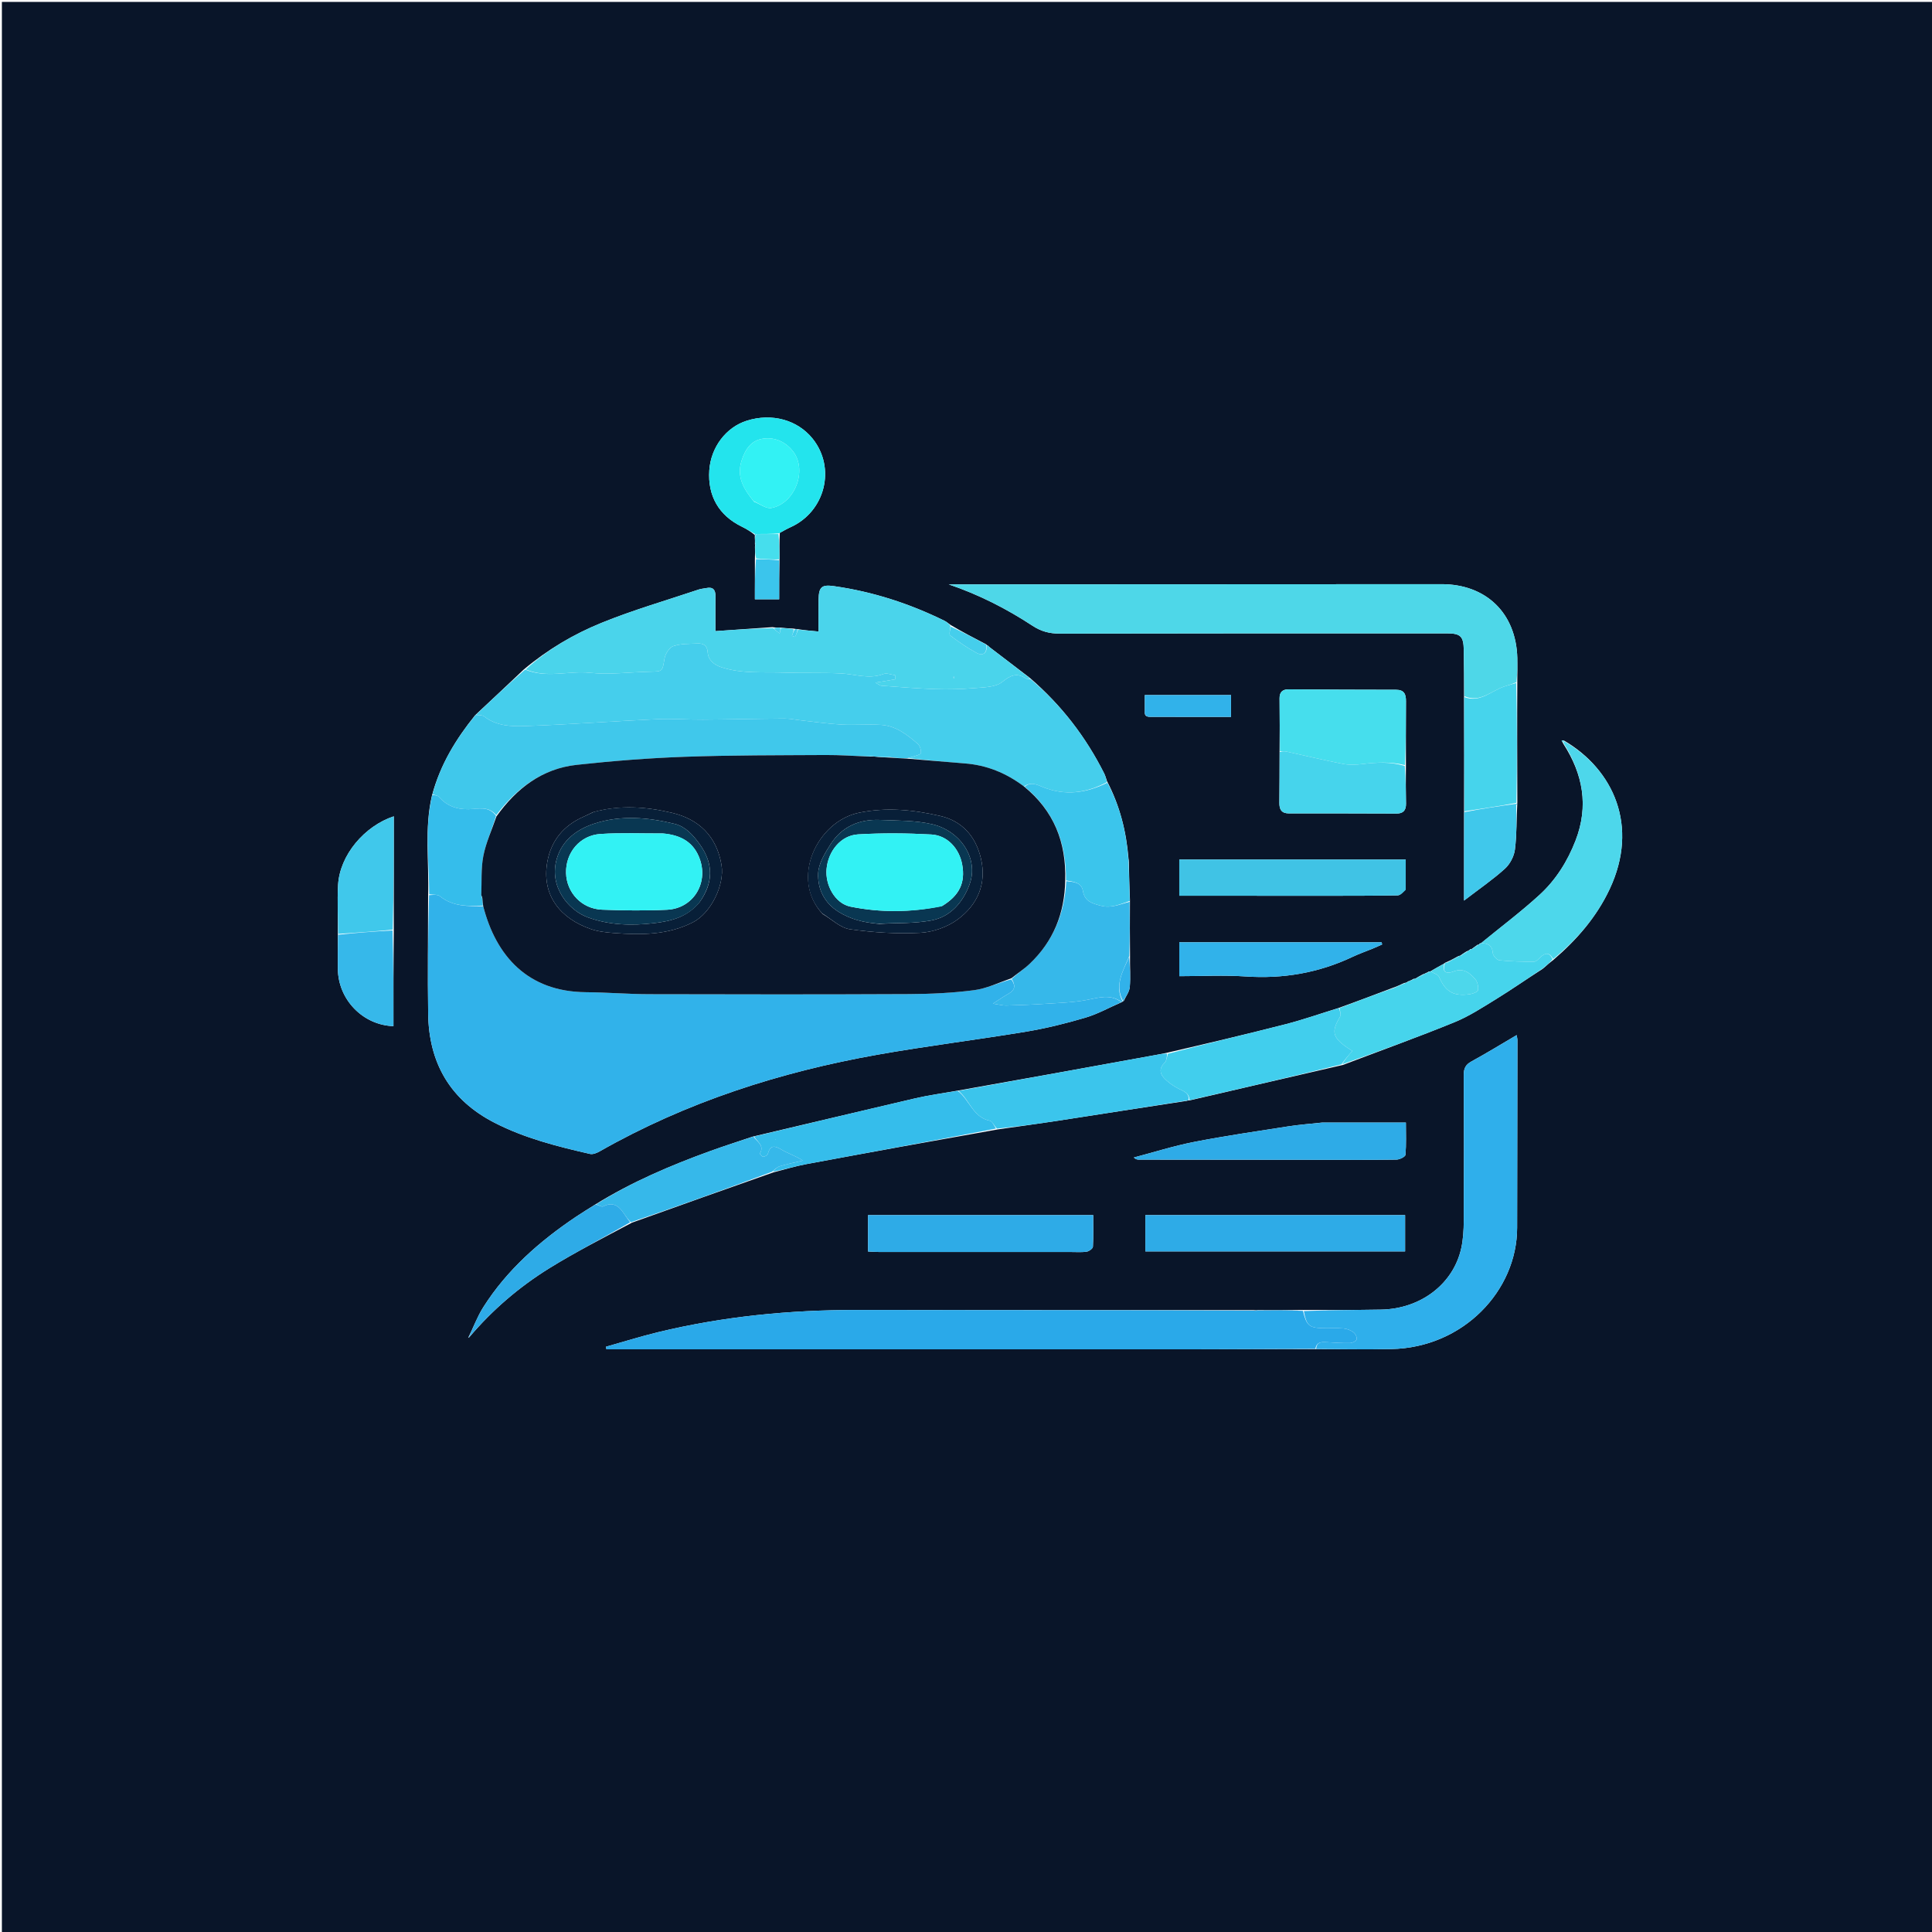 <svg version="1.1" id="Layer_1" xmlns="http://www.w3.org/2000/svg" xmlns:xlink="http://www.w3.org/1999/xlink" x="0px" y="0px"
	 width="100%" viewBox="0 0 1024 1024" enable-background="new 0 0 1024 1024" xml:space="preserve">
<path fill="#091529" opacity="1" stroke="none" 
	d="
M680,1025 
	C453.333,1025 227.167,1025 1,1025 
	C1,683.667 1,342.333 1,1 
	C342.333,1 683.667,1 1025,1 
	C1025,342.333 1025,683.667 1025,1025 
	C910.167,1025 795.333,1025 680,1025 
M783.808,500.79 
	C783.808,500.79 783.765,500.557 783.132,500.741 
	C782.072,501.485 781.011,502.229 779.992,503.006 
	C779.992,503.006 779.99,502.954 779.33,503.069 
	C779.015,503.372 778.7,503.675 778.143,503.862 
	C778.143,503.862 778.008,504.095 777.374,504.201 
	C776.122,505.003 774.87,505.806 773.721,506.62 
	C773.721,506.62 773.723,506.516 773.045,506.717 
	C771.036,507.825 769.027,508.933 766.538,510.003 
	C766.185,510.08 765.967,510.295 765.188,510.835 
	C762.744,512.19 760.299,513.545 757.938,514.937 
	C757.938,514.937 757.974,514.853 757.336,514.904 
	C756.808,515.239 756.28,515.573 755.318,515.92 
	C755.318,515.92 754.993,516.21 754.34,516.314 
	C752.806,517.14 751.273,517.966 749.896,518.851 
	C749.896,518.851 749.951,518.693 749.235,518.79 
	C748.633,519.16 748.031,519.529 747.151,519.822 
	C747.151,519.822 746.991,520.062 746.32,520.115 
	C745.989,520.397 745.657,520.678 745.175,520.803 
	C745.175,520.803 745.016,520.952 744.279,520.995 
	C742.28,521.936 740.28,522.878 737.578,523.801 
	C728.398,527.287 719.219,530.774 709.294,534.315 
	C699.955,537.201 690.714,540.47 681.257,542.894 
	C660.562,548.196 639.757,553.07 618.177,558.063 
	C616.55,558.388 614.927,558.737 613.295,559.034 
	C578.197,565.419 543.098,571.797 507.174,578.127 
	C499.809,579.444 492.371,580.444 485.093,582.136 
	C456.607,588.757 428.172,595.596 398.921,602.434 
	C391.38,604.988 383.789,607.408 376.306,610.124 
	C355.375,617.718 334.943,626.409 315.373,638.481 
	C312.015,640.614 308.608,642.675 305.307,644.894 
	C286,657.867 268.744,673.012 256.167,692.824 
	C252.954,697.885 250.873,703.666 248.133,709.113 
	C248.133,709.113 248.157,709.093 248.733,708.767 
	C260.944,694.289 275.222,682.062 291.234,672.143 
	C305.174,663.507 319.86,656.077 334.941,648.037 
	C359.666,639.175 384.391,630.313 409.92,621.375 
	C415.704,619.908 421.428,618.117 427.282,617.026 
	C460.813,610.778 494.374,604.697 528.848,598.613 
	C539.547,597.074 550.259,595.622 560.942,593.978 
	C582.952,590.592 604.946,587.105 627.553,583.704 
	C627.737,583.62 627.921,583.536 628.765,583.543 
	C629.178,583.395 629.59,583.246 630.859,583.154 
	C657.557,576.955 684.255,570.757 711.767,564.441 
	C731.509,556.942 751.381,549.761 770.93,541.788 
	C778.663,538.633 785.819,533.947 792.98,529.54 
	C801.131,524.524 808.994,519.041 817.389,513.668 
	C817.65,513.522 817.805,513.301 818.494,512.798 
	C819.997,511.45 821.501,510.102 823.604,508.51 
	C835.848,497.97 846.249,485.942 853.17,471.21 
	C868.782,437.976 855.289,407.921 828.897,392.472 
	C828.492,392.47 828.086,392.467 827.681,392.465 
	C827.897,392.853 828.113,393.24 828.623,394.259 
	C838.987,410.295 842.16,427.194 835.089,445.477 
	C830.817,456.524 824.602,466.415 815.965,474.314 
	C806.077,483.357 795.294,491.422 784.959,499.945 
	C784.959,499.945 784.982,499.88 784.386,499.978 
	C784.115,500.261 783.844,500.544 783.808,500.79 
M400.137,289.721 
	C400.192,291.812 400.246,293.903 400.109,296.789 
	C400.109,303.714 400.109,310.638 400.109,317.62 
	C404.658,317.62 408.711,317.62 412.983,317.62 
	C412.983,310.515 412.983,303.734 413.163,296.048 
	C413.117,291.725 413.072,287.402 413.321,282.419 
	C415.176,281.436 416.982,280.341 418.895,279.486 
	C437.384,271.221 443.209,248.023 430.673,232.467 
	C422.645,222.505 409.036,218.805 395.803,222.985 
	C384.795,226.462 376.773,237.07 375.945,249.246 
	C375.017,262.881 381.054,273.267 393.243,279.169 
	C395.594,280.308 397.814,281.715 400.023,283.503 
	C400.081,283.663 400.138,283.823 400.053,284.787 
	C400.126,285.87 400.199,286.953 400.131,288.494 
	C400.131,288.494 400.284,288.948 400.137,289.721 
M208.718,492.355 
	C208.718,472.374 208.718,452.393 208.718,432.666 
	C193.123,437.827 180.072,453.249 179.186,469.072 
	C178.704,477.681 179.207,486.345 179.08,495.907 
	C179.074,501.723 179.033,507.538 179.069,513.353 
	C179.172,529.923 192.476,543.377 208.537,543.879 
	C208.537,526.987 208.537,510.08 208.718,492.355 
M775.976,430.912 
	C775.976,445.85 775.976,460.788 775.976,477.325 
	C784.159,471.048 791.297,466.169 797.646,460.42 
	C800.34,457.981 802.488,453.854 802.943,450.25 
	C803.955,442.243 803.742,434.082 804.224,425.066 
	C804.154,404.043 804.083,383.02 804.213,361.217 
	C804.215,357.053 804.314,352.887 804.203,348.725 
	C803.575,325.039 787.729,309.611 763.997,309.618 
	C679.214,309.643 594.431,309.696 509.648,309.738 
	C507.387,309.74 505.125,309.739 502.864,309.739 
	C518.773,315.139 533.428,322.586 547.221,331.644 
	C551.788,334.643 556.23,335.83 561.604,335.819 
	C630.063,335.676 698.523,335.696 766.982,335.703 
	C774.163,335.704 775.718,337.318 775.833,344.53 
	C775.963,352.685 776.044,360.842 775.972,369.921 
	C776.036,389.944 776.1,409.967 775.976,430.912 
M598.131,455.014 
	C596.969,440.865 593.64,427.303 586.74,414.036 
	C586.25,412.672 585.896,411.241 585.25,409.956 
	C575.555,390.687 562.703,373.874 545.871,359.32 
	C538.647,353.821 531.422,348.321 524.292,342.853 
	C524.292,342.853 524.271,342.885 523.755,342.282 
	C523.505,342.194 523.256,342.107 522.612,341.472 
	C516.475,338.281 510.337,335.091 503.892,331.278 
	C502.816,330.529 501.815,329.627 500.652,329.055 
	C482.039,319.896 462.528,313.572 441.957,310.66 
	C435.542,309.752 433.996,311.082 433.866,317.747 
	C433.756,323.354 433.843,328.966 433.843,334.719 
	C429.904,334.359 426.448,334.044 422.487,333.407 
	C422.095,333.407 421.702,333.408 420.531,333.167 
	C418.345,333.062 416.159,332.958 413.225,332.611 
	C412.186,332.647 411.148,332.682 409.365,332.405 
	C399.392,333.104 389.42,333.803 379.182,334.521 
	C379.182,328.215 379.131,322.085 379.202,315.957 
	C379.242,312.506 377.831,310.963 374.311,311.698 
	C373.007,311.97 371.639,312.03 370.389,312.45 
	C353.134,318.245 335.574,323.302 318.747,330.154 
	C304.095,336.119 290.322,344.202 277.588,354.869 
	C269.178,362.829 260.768,370.79 251.831,379.088 
	C241.706,391.654 233.361,405.178 228.932,421.726 
	C224.898,439.03 227.462,456.566 226.91,474.922 
	C226.898,495.739 226.633,516.559 226.939,537.371 
	C227.322,563.381 238.552,582.998 262.104,595.074 
	C278.117,603.285 295.364,607.647 312.735,611.613 
	C314.25,611.959 316.298,611.126 317.781,610.283 
	C363.743,584.13 413.309,568.206 465.113,559.008 
	C491.214,554.374 517.564,551.161 543.721,546.823 
	C554.365,545.057 564.926,542.446 575.279,539.385 
	C581.877,537.434 588.023,533.951 594.75,531.075 
	C594.75,531.075 594.982,530.766 595.617,530.506 
	C596.734,528.058 598.602,525.673 598.811,523.15 
	C599.255,517.803 598.835,512.385 598.941,506.074 
	C598.868,496.707 598.796,487.34 598.898,477.055 
	C598.647,470.29 598.396,463.526 598.315,456.47 
	C598.345,456.217 598.253,456.022 598.131,455.014 
M678.189,398.956 
	C678.169,407.783 678.219,416.611 678.095,425.437 
	C678.044,429.073 679.241,431.125 683.206,431.121 
	C702.193,431.099 721.18,431.123 740.166,431.202 
	C743.837,431.217 745.257,429.396 745.211,425.961 
	C745.122,419.306 745.062,412.651 745.174,405.075 
	C745.172,393.931 745.128,382.788 745.192,371.645 
	C745.213,367.963 744.287,365.592 739.921,365.594 
	C720.961,365.605 702.001,365.48 683.042,365.364 
	C679.703,365.344 678.16,366.868 678.193,370.2 
	C678.284,379.508 678.319,388.817 678.189,398.956 
M690.076,694.293 
	C682.45,694.388 674.823,694.484 666.667,694.371 
	C666.116,694.449 665.565,694.528 664.148,694.373 
	C594.162,694.361 524.176,694.4 454.191,694.316 
	C418.564,694.274 383.339,697.712 348.68,706.111 
	C339.434,708.352 330.339,711.219 321.175,713.798 
	C321.263,714.25 321.352,714.701 321.441,715.152 
	C323.387,715.152 325.333,715.152 327.279,715.152 
	C427.926,715.162 528.573,715.189 629.22,715.17 
	C651.874,715.166 674.528,715.001 698,715.084 
	C711.158,715.081 724.321,715.304 737.473,715.033 
	C775.619,714.247 804.085,684.041 804.108,650.741 
	C804.131,617.598 804.222,584.455 804.265,551.312 
	C804.266,550.557 804.047,549.803 803.866,548.626 
	C795.613,553.471 787.866,558.234 779.896,562.588 
	C776.827,564.265 775.809,566.231 775.826,569.655 
	C775.953,595.471 775.951,621.288 775.823,647.104 
	C775.799,651.906 775.526,656.813 774.51,661.484 
	C770.365,680.53 752.99,693.763 731.939,694.12 
	C718.29,694.352 704.638,694.381 690.076,694.293 
M647.5,644.023 
	C634.062,644.023 620.625,644.023 607.064,644.023 
	C607.064,650.761 607.064,656.981 607.064,663.283 
	C653.168,663.283 698.865,663.283 744.729,663.283 
	C744.729,656.722 744.729,650.538 744.729,644.02 
	C712.357,644.02 680.429,644.02 647.5,644.023 
M745.066,471.184 
	C745.066,466.078 745.066,460.971 745.066,455.545 
	C704.766,455.545 665.036,455.545 625.043,455.545 
	C625.043,461.929 625.043,468.153 625.043,474.752 
	C627.208,474.752 629.024,474.751 630.84,474.752 
	C654.156,474.764 677.472,474.791 700.788,474.782 
	C714.112,474.777 727.437,474.792 740.757,474.565 
	C742.203,474.54 743.623,472.97 745.066,471.184 
M503.5,644.026 
	C489.089,644.026 474.678,644.026 460.08,644.026 
	C460.08,650.734 460.08,656.829 460.08,663.326 
	C462.108,663.418 463.904,663.569 465.7,663.57 
	C499.829,663.589 533.957,663.592 568.086,663.591 
	C570.75,663.591 573.458,663.812 576.057,663.389 
	C577.285,663.188 579.211,661.758 579.266,660.795 
	C579.577,655.359 579.417,649.895 579.417,644.024 
	C554.056,644.024 529.278,644.024 503.5,644.026 
M700.52,594.997 
	C694.596,595.653 688.637,596.09 682.753,597.007 
	C666.159,599.592 649.524,602.003 633.047,605.212 
	C622.219,607.321 611.638,610.696 600.946,613.503 
	C602.052,614.62 602.963,614.62 603.873,614.621 
	C635.994,614.654 668.115,614.691 700.236,614.72 
	C713.551,614.732 726.867,614.819 740.178,614.616 
	C741.847,614.59 744.839,613.103 744.923,612.099 
	C745.391,606.554 745.147,600.948 745.147,594.995 
	C730.078,594.995 715.796,594.995 700.52,594.997 
M640.508,499.436 
	C635.404,499.436 630.3,499.436 625.048,499.436 
	C625.048,505.775 625.048,511.346 625.048,517.394 
	C636.967,517.394 648.629,516.752 660.194,517.537 
	C680.081,518.887 698.907,515.664 716.892,507.142 
	C720.343,505.507 723.977,504.263 727.513,502.804 
	C729.212,502.103 730.879,501.322 732.561,500.577 
	C732.47,500.198 732.38,499.819 732.29,499.44 
	C702.028,499.44 671.767,499.44 640.508,499.436 
M606.774,377.02 
	C606.441,380.111 608.533,379.954 610.611,379.951 
	C620.246,379.936 629.881,379.961 639.515,379.969 
	C643.771,379.972 648.026,379.969 652.455,379.969 
	C652.455,375.673 652.455,372.12 652.455,368.392 
	C637.118,368.392 622.127,368.392 606.764,368.392 
	C606.764,371.207 606.764,373.68 606.774,377.02 
z"/>
<path fill="#31B2EA" opacity="1" stroke="none" 
	d="
M594.372,531.155 
	C588.023,533.951 581.877,537.434 575.279,539.385 
	C564.926,542.446 554.365,545.057 543.721,546.823 
	C517.564,551.161 491.214,554.374 465.113,559.008 
	C413.309,568.206 363.743,584.13 317.781,610.283 
	C316.298,611.126 314.25,611.959 312.735,611.613 
	C295.364,607.647 278.117,603.285 262.104,595.074 
	C238.552,582.998 227.322,563.381 226.939,537.371 
	C226.633,516.559 226.898,495.739 227.404,474.461 
	C229.678,474.301 231.941,474.007 233.158,474.998 
	C239.977,480.553 247.914,480.308 256.114,480.317 
	C262.904,506.744 279.754,525.654 310.559,525.888 
	C321.708,525.973 332.851,526.918 343.998,526.947 
	C389.952,527.067 435.908,527.112 481.862,526.892 
	C493.331,526.838 504.872,526.294 516.231,524.827 
	C522.937,523.96 529.352,520.838 536.012,519.071 
	C538.407,522.445 537.949,524.8 534.547,526.682 
	C532.162,528.001 529.929,529.593 526.258,531.939 
	C529.621,532.446 531.462,532.998 533.288,532.95 
	C540.094,532.771 546.903,532.513 553.695,532.061 
	C561.105,531.567 568.604,531.388 575.866,530.023 
	C582.297,528.814 588.432,526.66 594.372,531.155 
z"/>
<path fill="#45CEEC" opacity="1" stroke="none" 
	d="
M546.192,359.923 
	C562.703,373.874 575.555,390.687 585.25,409.956 
	C585.896,411.241 586.25,412.672 586.695,414.578 
	C575.697,420.392 564.562,421.866 552.93,417.239 
	C549.833,416.008 546.43,414.123 542.755,416.858 
	C533.237,409.67 522.935,405.503 511.299,404.622 
	C501.194,403.856 491.103,402.886 481.323,401.802 
	C482.441,401.403 483.271,401.284 484.039,400.997 
	C485.489,400.454 488.035,399.918 488.102,399.193 
	C488.249,397.594 487.624,395.327 486.46,394.306 
	C480.807,389.349 474.76,384.671 466.899,384.199 
	C459.963,383.782 452.965,384.42 446.025,384.038 
	C438.844,383.643 431.699,382.588 424.539,381.81 
	C421.598,381.49 418.658,380.834 415.721,380.854 
	C401.327,380.953 386.933,381.307 372.539,381.411 
	C364.423,381.47 356.286,380.812 348.192,381.187 
	C324.964,382.264 301.764,384.005 278.53,384.826 
	C271.075,385.089 263.203,384.866 256.669,379.758 
	C255.614,378.933 253.813,379.062 252.357,378.751 
	C260.768,370.79 269.178,362.829 278.326,354.889 
	C290.01,359.678 301.441,355.389 312.662,356.594 
	C323.089,357.714 333.787,356.236 344.368,356.022 
	C351.376,355.88 351.029,355.915 352.223,349.008 
	C352.65,346.537 354.784,343.154 356.898,342.443 
	C360.874,341.106 365.396,341.288 369.703,341.071 
	C372.698,340.919 374.85,342.06 375.067,345.554 
	C375.349,350.068 378.694,352.43 382.292,353.622 
	C393.164,357.226 404.564,356.086 415.766,356.491 
	C425.71,356.85 435.683,356.462 445.618,356.924 
	C453.161,357.274 460.578,360.175 468.265,357.231 
	C469.981,356.573 472.347,357.609 474.414,357.866 
	C474.423,358.598 474.432,359.331 474.441,360.063 
	C471.315,360.583 468.188,361.103 464.018,361.796 
	C465.708,362.73 466.363,363.383 467.06,363.433 
	C476.61,364.111 486.158,364.935 495.722,365.244 
	C502.64,365.468 509.609,365.303 516.503,364.703 
	C521.529,364.265 527.648,364.298 531.153,361.478 
	C535.662,357.85 538.895,356.456 543.746,359.593 
	C544.371,359.997 545.367,359.827 546.192,359.923 
z"/>
<path fill="#4ED7E8" opacity="1" stroke="none" 
	d="
M776.146,368.997 
	C776.044,360.842 775.963,352.685 775.833,344.53 
	C775.718,337.318 774.163,335.704 766.982,335.703 
	C698.523,335.696 630.063,335.676 561.604,335.819 
	C556.23,335.83 551.788,334.643 547.221,331.644 
	C533.428,322.586 518.773,315.139 502.864,309.739 
	C505.125,309.739 507.387,309.74 509.648,309.738 
	C594.431,309.696 679.214,309.643 763.997,309.618 
	C787.729,309.611 803.575,325.039 804.203,348.725 
	C804.314,352.887 804.215,357.053 803.712,361.61 
	C801.365,362.584 799.523,363.175 797.673,363.743 
	C790.6,365.913 784.657,372.719 776.146,368.997 
z"/>
<path fill="#4AD4EB" opacity="1" stroke="none" 
	d="
M546.031,359.622 
	C545.367,359.827 544.371,359.997 543.746,359.593 
	C538.895,356.456 535.662,357.85 531.153,361.478 
	C527.648,364.298 521.529,364.265 516.503,364.703 
	C509.609,365.303 502.64,365.468 495.722,365.244 
	C486.158,364.935 476.61,364.111 467.06,363.433 
	C466.363,363.383 465.708,362.73 464.018,361.796 
	C468.188,361.103 471.315,360.583 474.441,360.063 
	C474.432,359.331 474.423,358.598 474.414,357.866 
	C472.347,357.609 469.981,356.573 468.265,357.231 
	C460.578,360.175 453.161,357.274 445.618,356.924 
	C435.683,356.462 425.71,356.85 415.766,356.491 
	C404.564,356.086 393.164,357.226 382.292,353.622 
	C378.694,352.43 375.349,350.068 375.067,345.554 
	C374.85,342.06 372.698,340.919 369.703,341.071 
	C365.396,341.288 360.874,341.106 356.898,342.443 
	C354.784,343.154 352.65,346.537 352.223,349.008 
	C351.029,355.915 351.376,355.88 344.368,356.022 
	C333.787,356.236 323.089,357.714 312.662,356.594 
	C301.441,355.389 290.01,359.678 278.625,354.785 
	C290.322,344.202 304.095,336.119 318.747,330.154 
	C335.574,323.302 353.134,318.245 370.389,312.45 
	C371.639,312.03 373.007,311.97 374.311,311.698 
	C377.831,310.963 379.242,312.506 379.202,315.957 
	C379.131,322.085 379.182,328.215 379.182,334.521 
	C389.42,333.803 399.392,333.104 409.759,332.924 
	C411.178,334.208 412.203,334.973 413.228,335.737 
	C413.476,334.776 413.725,333.815 413.973,332.853 
	C416.159,332.958 418.345,333.062 420.704,333.58 
	C420.498,335 420.118,336.006 419.737,337.012 
	C420.32,337.198 421.376,337.615 421.415,337.535 
	C422.019,336.304 422.49,335.009 422.991,333.728 
	C426.448,334.044 429.904,334.359 433.843,334.719 
	C433.843,328.966 433.756,323.354 433.866,317.747 
	C433.996,311.082 435.542,309.752 441.957,310.66 
	C462.528,313.572 482.039,319.896 500.652,329.055 
	C501.815,329.627 502.816,330.529 503.766,331.783 
	C503.603,333.849 502.911,336.283 503.637,336.829 
	C508.062,340.156 512.638,343.373 517.507,345.987 
	C521.062,347.896 523.186,346.149 523.006,342.02 
	C523.256,342.107 523.505,342.194 524.008,342.566 
	C524.261,342.851 524.198,342.821 524.198,342.821 
	C531.422,348.321 538.647,353.821 546.031,359.622 
M505.497,359.587 
	C505.634,359.243 505.771,358.9 505.909,358.556 
	C505.754,358.513 505.469,358.42 505.463,358.434 
	C505.331,358.777 505.229,359.132 505.497,359.587 
z"/>
<path fill="#2AA9E9" opacity="1" stroke="none" 
	d="
M697.182,714.91 
	C674.528,715.001 651.874,715.166 629.22,715.17 
	C528.573,715.189 427.926,715.162 327.279,715.152 
	C325.333,715.152 323.387,715.152 321.441,715.152 
	C321.352,714.701 321.263,714.25 321.175,713.798 
	C330.339,711.219 339.434,708.352 348.68,706.111 
	C383.339,697.712 418.564,694.274 454.191,694.316 
	C524.176,694.4 594.162,694.361 664.719,694.676 
	C665.925,694.845 666.561,694.712 667.196,694.579 
	C674.823,694.484 682.45,694.388 690.59,694.786 
	C692.431,702.394 693.803,703.704 700.66,703.958 
	C704.467,704.098 708.3,703.789 712.087,704.103 
	C713.924,704.255 715.907,705.068 717.395,706.164 
	C718.4,706.904 719.34,708.856 719.042,709.905 
	C718.777,710.838 716.779,711.8 715.524,711.831 
	C711.57,711.926 707.603,711.637 703.646,711.405 
	C700.723,711.233 697.848,710.989 697.182,714.91 
z"/>
<path fill="#40C8EB" opacity="1" stroke="none" 
	d="
M252.094,378.919 
	C253.813,379.062 255.614,378.933 256.669,379.758 
	C263.203,384.866 271.075,385.089 278.53,384.826 
	C301.764,384.005 324.964,382.264 348.192,381.187 
	C356.286,380.812 364.423,381.47 372.539,381.411 
	C386.933,381.307 401.327,380.953 415.721,380.854 
	C418.658,380.834 421.598,381.49 424.539,381.81 
	C431.699,382.588 438.844,383.643 446.025,384.038 
	C452.965,384.42 459.963,383.782 466.899,384.199 
	C474.76,384.671 480.807,389.349 486.46,394.306 
	C487.624,395.327 488.249,397.594 488.102,399.193 
	C488.035,399.918 485.489,400.454 484.039,400.997 
	C483.271,401.284 482.441,401.403 480.915,401.862 
	C477.52,401.942 474.849,401.76 471.892,401.295 
	C469.403,401.02 467.2,401.027 464.659,401.101 
	C463.877,401.086 463.431,401.003 462.808,400.789 
	C462.095,400.725 461.558,400.793 460.56,400.918 
	C452.628,400.689 445.156,400.126 437.689,400.171 
	C412.749,400.318 387.794,400.227 362.876,401.114 
	C343.781,401.793 324.679,403.308 305.681,405.383 
	C287.375,407.382 273.801,417.773 263.004,432.057 
	C259.583,427.855 255.23,428.387 250.971,428.763 
	C243.916,429.385 237.619,428.083 232.708,422.424 
	C231.976,421.581 230.425,421.448 229.253,420.986 
	C233.361,405.178 241.706,391.654 252.094,378.919 
z"/>
<path fill="#2FAFEB" opacity="1" stroke="none" 
	d="
M697.591,714.997 
	C697.848,710.989 700.723,711.233 703.646,711.405 
	C707.603,711.637 711.57,711.926 715.524,711.831 
	C716.779,711.8 718.777,710.838 719.042,709.905 
	C719.34,708.856 718.4,706.904 717.395,706.164 
	C715.907,705.068 713.924,704.255 712.087,704.103 
	C708.3,703.789 704.467,704.098 700.66,703.958 
	C693.803,703.704 692.431,702.394 691.045,694.89 
	C704.638,694.381 718.29,694.352 731.939,694.12 
	C752.99,693.763 770.365,680.53 774.51,661.484 
	C775.526,656.813 775.799,651.906 775.823,647.104 
	C775.951,621.288 775.953,595.471 775.826,569.655 
	C775.809,566.231 776.827,564.265 779.896,562.588 
	C787.866,558.234 795.613,553.471 803.866,548.626 
	C804.047,549.803 804.266,550.557 804.265,551.312 
	C804.222,584.455 804.131,617.598 804.108,650.741 
	C804.085,684.041 775.619,714.247 737.473,715.033 
	C724.321,715.304 711.158,715.081 697.591,714.997 
z"/>
<path fill="#4DD7EB" opacity="1" stroke="none" 
	d="
M829.09,392.893 
	C855.289,407.921 868.782,437.976 853.17,471.21 
	C846.249,485.942 835.848,497.97 823.212,508.323 
	C821.205,504.633 819.082,504.971 816.586,507.229 
	C815.515,508.197 814.272,509.7 813.099,509.708 
	C806.985,509.747 800.846,509.607 794.771,508.987 
	C793.415,508.848 791.32,506.594 791.224,505.2 
	C790.926,500.87 788.428,499.962 784.899,499.911 
	C795.294,491.422 806.077,483.357 815.965,474.314 
	C824.602,466.415 830.817,456.524 835.089,445.477 
	C842.16,427.194 838.987,410.295 828.667,393.761 
	C828.838,393.14 828.964,393.016 829.09,392.893 
z"/>
<path fill="#2EABE7" opacity="1" stroke="none" 
	d="
M648,644.021 
	C680.429,644.02 712.357,644.02 744.729,644.02 
	C744.729,650.538 744.729,656.722 744.729,663.283 
	C698.865,663.283 653.168,663.283 607.064,663.283 
	C607.064,656.981 607.064,650.761 607.064,644.023 
	C620.625,644.023 634.062,644.023 648,644.021 
z"/>
<path fill="#46D4EC" opacity="1" stroke="none" 
	d="
M784.929,499.928 
	C788.428,499.962 790.926,500.87 791.224,505.2 
	C791.32,506.594 793.415,508.848 794.771,508.987 
	C800.846,509.607 806.985,509.747 813.099,509.708 
	C814.272,509.7 815.515,508.197 816.586,507.229 
	C819.082,504.971 821.205,504.633 822.912,508.445 
	C821.501,510.102 819.997,511.45 818.025,513.022 
	C817.358,513.412 817.167,513.583 816.982,513.76 
	C808.994,519.041 801.131,524.524 792.98,529.54 
	C785.819,533.947 778.663,538.633 770.93,541.788 
	C751.381,549.761 731.509,556.942 711.392,564.092 
	C712.844,561.591 714.671,559.439 716.744,556.998 
	C716.206,556.651 715.006,555.935 713.867,555.132 
	C706.152,549.691 705.605,546.771 710.247,538.865 
	C710.899,537.754 710.143,535.815 710.039,534.26 
	C719.219,530.774 728.398,527.287 738.34,523.826 
	C741.073,522.884 743.045,521.918 745.016,520.952 
	C745.016,520.952 745.175,520.803 745.54,520.754 
	C746.268,520.49 746.629,520.276 746.991,520.062 
	C746.991,520.062 747.151,519.822 747.644,519.795 
	C748.741,519.41 749.346,519.051 749.951,518.693 
	C749.951,518.693 749.896,518.851 750.185,518.841 
	C751.981,517.958 753.487,517.084 754.993,516.21 
	C754.993,516.21 755.318,515.92 755.843,515.856 
	C756.904,515.478 757.439,515.166 757.974,514.853 
	C757.974,514.853 757.938,514.937 758.295,514.949 
	C760.049,515.884 762.16,516.495 762.725,517.784 
	C766.162,525.618 770.309,528.19 779.021,526.952 
	C780.626,526.724 783.247,525.727 783.387,524.785 
	C783.665,522.918 783.096,520.367 781.883,518.947 
	C778.939,515.502 775.509,512.871 770.262,514.931 
	C766.535,516.395 764.278,515.209 765.884,510.647 
	C765.967,510.295 766.185,510.08 767.041,510.168 
	C769.603,509.06 771.663,507.788 773.723,506.516 
	C773.723,506.516 773.721,506.62 774.057,506.684 
	C775.597,505.864 776.803,504.979 778.008,504.095 
	C778.008,504.095 778.143,503.862 778.547,503.772 
	C779.297,503.439 779.644,503.196 779.99,502.954 
	C779.99,502.954 779.992,503.006 780.326,502.967 
	C781.696,502.138 782.73,501.347 783.765,500.557 
	C783.765,500.557 783.808,500.79 783.947,500.68 
	C784.384,500.34 784.683,500.11 784.982,499.88 
	C784.982,499.88 784.959,499.945 784.929,499.928 
z"/>
<path fill="#3BC5EC" opacity="1" stroke="none" 
	d="
M630.003,583.098 
	C629.59,583.246 629.178,583.395 628.288,583.396 
	C627.523,583.386 627.235,583.522 626.947,583.659 
	C604.946,587.105 582.952,590.592 560.942,593.978 
	C550.259,595.622 539.547,597.074 528.372,598.19 
	C526.806,596.465 525.9,594.27 524.598,594.003 
	C515.651,592.171 513.943,582.979 508,578.177 
	C543.098,571.797 578.197,565.419 613.295,559.034 
	C614.927,558.737 616.55,558.388 618.585,558.476 
	C618.45,560.373 618.319,562.307 617.285,563.254 
	C614.431,565.868 614.628,568.779 616.741,571.125 
	C618.921,573.546 621.782,575.558 624.702,577.049 
	C627.44,578.447 630.322,579.22 630.003,583.098 
z"/>
<path fill="#41CEED" opacity="1" stroke="none" 
	d="
M630.431,583.126 
	C630.322,579.22 627.44,578.447 624.702,577.049 
	C621.782,575.558 618.921,573.546 616.741,571.125 
	C614.628,568.779 614.431,565.868 617.285,563.254 
	C618.319,562.307 618.45,560.373 618.995,558.504 
	C639.757,553.07 660.562,548.196 681.257,542.894 
	C690.714,540.47 699.955,537.201 709.667,534.287 
	C710.143,535.815 710.899,537.754 710.247,538.865 
	C705.605,546.771 706.152,549.691 713.867,555.132 
	C715.006,555.935 716.206,556.651 716.744,556.998 
	C714.671,559.439 712.844,561.591 710.985,564.151 
	C684.255,570.757 657.557,576.955 630.431,583.126 
z"/>
<path fill="#36B8EA" opacity="1" stroke="none" 
	d="
M594.561,531.115 
	C588.432,526.66 582.297,528.814 575.866,530.023 
	C568.604,531.388 561.105,531.567 553.695,532.061 
	C546.903,532.513 540.094,532.771 533.288,532.95 
	C531.462,532.998 529.621,532.446 526.258,531.939 
	C529.929,529.593 532.162,528.001 534.547,526.682 
	C537.949,524.8 538.407,522.445 536.212,518.811 
	C539.439,515.786 542.815,513.611 545.682,510.898 
	C558.243,499.013 564.292,484.22 565.126,467.031 
	C569.211,467.427 573.197,467.649 573.989,472.29 
	C574.937,477.845 578.924,478.852 583.488,480.058 
	C589.027,481.522 593.733,479.229 598.723,477.973 
	C598.796,487.34 598.868,496.707 598.558,506.713 
	C595.081,514.88 590.61,522.219 594.982,530.766 
	C594.982,530.766 594.75,531.075 594.561,531.115 
z"/>
<path fill="#46DEED" opacity="1" stroke="none" 
	d="
M678.376,398.126 
	C678.319,388.817 678.284,379.508 678.193,370.2 
	C678.16,366.868 679.703,365.344 683.042,365.364 
	C702.001,365.48 720.961,365.605 739.921,365.594 
	C744.287,365.592 745.213,367.963 745.192,371.645 
	C745.128,382.788 745.172,393.931 744.668,405.534 
	C736.895,403.629 729.534,404.056 722.085,404.964 
	C718.693,405.377 715.102,405.525 711.779,404.88 
	C701.755,402.933 691.821,400.521 681.841,398.343 
	C680.723,398.099 679.533,398.19 678.376,398.126 
z"/>
<path fill="#35BDEB" opacity="1" stroke="none" 
	d="
M507.587,578.152 
	C513.943,582.979 515.651,592.171 524.598,594.003 
	C525.9,594.27 526.806,596.465 527.91,598.163 
	C494.374,604.697 460.813,610.778 427.282,617.026 
	C421.428,618.117 415.704,619.908 409.582,621.025 
	C410.644,619.784 411.935,618.527 413.465,618.076 
	C417.422,616.909 421.484,616.097 425.504,615.144 
	C421.682,612.549 417.691,611.419 414.266,609.352 
	C410.566,607.119 408.298,606.794 406.962,611.56 
	C406.759,612.286 405.393,613.056 404.531,613.098 
	C403.941,613.127 402.643,611.536 402.766,611.331 
	C405.317,607.07 401.219,605.156 399.718,602.355 
	C428.172,595.596 456.607,588.757 485.093,582.136 
	C492.371,580.444 499.809,579.444 507.587,578.152 
M411.276,604.16 
	C411.111,604.041 410.945,603.922 410.779,603.802 
	C410.884,603.977 410.989,604.152 411.276,604.16 
z"/>
<path fill="#40C3E5" opacity="1" stroke="none" 
	d="
M745.061,471.65 
	C743.623,472.97 742.203,474.54 740.757,474.565 
	C727.437,474.792 714.112,474.777 700.788,474.782 
	C677.472,474.791 654.156,474.764 630.84,474.752 
	C629.024,474.751 627.208,474.752 625.043,474.752 
	C625.043,468.153 625.043,461.929 625.043,455.545 
	C665.036,455.545 704.766,455.545 745.066,455.545 
	C745.066,460.971 745.066,466.078 745.061,471.65 
z"/>
<path fill="#2EABE7" opacity="1" stroke="none" 
	d="
M504,644.025 
	C529.278,644.024 554.056,644.024 579.417,644.024 
	C579.417,649.895 579.577,655.359 579.266,660.795 
	C579.211,661.758 577.285,663.188 576.057,663.389 
	C573.458,663.812 570.75,663.591 568.086,663.591 
	C533.957,663.592 499.829,663.589 465.7,663.57 
	C463.904,663.569 462.108,663.418 460.08,663.326 
	C460.08,656.829 460.08,650.734 460.08,644.026 
	C474.678,644.026 489.089,644.026 504,644.025 
z"/>
<path fill="#2EABE7" opacity="1" stroke="none" 
	d="
M701.017,594.996 
	C715.796,594.995 730.078,594.995 745.147,594.995 
	C745.147,600.948 745.391,606.554 744.923,612.099 
	C744.839,613.103 741.847,614.59 740.178,614.616 
	C726.867,614.819 713.551,614.732 700.236,614.72 
	C668.115,614.691 635.994,614.654 603.873,614.621 
	C602.963,614.62 602.052,614.62 600.946,613.503 
	C611.638,610.696 622.219,607.321 633.047,605.212 
	C649.524,602.003 666.159,599.592 682.753,597.007 
	C688.637,596.09 694.596,595.653 701.017,594.996 
z"/>
<path fill="#3BC5EC" opacity="1" stroke="none" 
	d="
M598.81,477.514 
	C593.733,479.229 589.027,481.522 583.488,480.058 
	C578.924,478.852 574.937,477.845 573.989,472.29 
	C573.197,467.649 569.211,467.427 564.998,466.64 
	C565.197,446.406 558.585,429.758 543.078,416.969 
	C546.43,414.123 549.833,416.008 552.93,417.239 
	C564.562,421.866 575.697,420.392 586.921,414.853 
	C593.64,427.303 596.969,440.865 598.07,455.598 
	C598.013,456.386 598.058,456.578 598.144,456.761 
	C598.396,463.526 598.647,470.29 598.81,477.514 
z"/>
<path fill="#23E4ED" opacity="1" stroke="none" 
	d="
M400.095,282.997 
	C397.814,281.715 395.594,280.308 393.243,279.169 
	C381.054,273.267 375.017,262.881 375.945,249.246 
	C376.773,237.07 384.795,226.462 395.803,222.985 
	C409.036,218.805 422.645,222.505 430.673,232.467 
	C443.209,248.023 437.384,271.221 418.895,279.486 
	C416.982,280.341 415.176,281.436 412.757,282.722 
	C408.46,283.034 404.727,283.044 400.769,283.035 
	C400.545,283.016 400.095,282.997 400.095,282.997 
M399.632,265.903 
	C402.725,267.101 406.098,269.77 408.863,269.244 
	C421.259,266.885 427.972,249.447 420.491,239.467 
	C416.741,234.464 411.123,231.691 404.812,232.451 
	C398.364,233.227 395.132,237.83 393.123,243.932 
	C390.242,252.681 394.075,259.079 399.632,265.903 
z"/>
<path fill="#46D4EC" opacity="1" stroke="none" 
	d="
M678.283,398.541 
	C679.533,398.19 680.723,398.099 681.841,398.343 
	C691.821,400.521 701.755,402.933 711.779,404.88 
	C715.102,405.525 718.693,405.377 722.085,404.964 
	C729.534,404.056 736.895,403.629 744.577,405.995 
	C745.062,412.651 745.122,419.306 745.211,425.961 
	C745.257,429.396 743.837,431.217 740.166,431.202 
	C721.18,431.123 702.193,431.099 683.206,431.121 
	C679.241,431.125 678.044,429.073 678.095,425.437 
	C678.219,416.611 678.169,407.783 678.283,398.541 
z"/>
<path fill="#36B8EA" opacity="1" stroke="none" 
	d="
M399.32,602.394 
	C401.219,605.156 405.317,607.07 402.766,611.331 
	C402.643,611.536 403.941,613.127 404.531,613.098 
	C405.393,613.056 406.759,612.286 406.962,611.56 
	C408.298,606.794 410.566,607.119 414.266,609.352 
	C417.691,611.419 421.682,612.549 425.504,615.144 
	C421.484,616.097 417.422,616.909 413.465,618.076 
	C411.935,618.527 410.644,619.784 409.18,621.062 
	C384.391,630.313 359.666,639.175 334.344,647.817 
	C332.726,646.131 331.677,644.685 330.691,643.196 
	C327.995,639.122 324.832,636.797 319.706,639.427 
	C318.884,639.848 317.262,638.71 316.011,638.293 
	C334.943,626.409 355.375,617.718 376.306,610.124 
	C383.789,607.408 391.38,604.988 399.32,602.394 
z"/>
<path fill="#46D4EC" opacity="1" stroke="none" 
	d="
M776.059,369.459 
	C784.657,372.719 790.6,365.913 797.673,363.743 
	C799.523,363.175 801.365,362.584 803.612,362 
	C804.083,383.02 804.154,404.043 803.71,425.533 
	C794.185,427.33 785.174,428.66 776.164,429.989 
	C776.1,409.967 776.036,389.944 776.059,369.459 
z"/>
<path fill="#31B2EA" opacity="1" stroke="none" 
	d="
M641.007,499.438 
	C671.767,499.44 702.028,499.44 732.29,499.44 
	C732.38,499.819 732.47,500.198 732.561,500.577 
	C730.879,501.322 729.212,502.103 727.513,502.804 
	C723.977,504.263 720.343,505.507 716.892,507.142 
	C698.907,515.664 680.081,518.887 660.194,517.537 
	C648.629,516.752 636.967,517.394 625.048,517.394 
	C625.048,511.346 625.048,505.775 625.048,499.436 
	C630.3,499.436 635.404,499.436 641.007,499.438 
z"/>
<path fill="#35BDEB" opacity="1" stroke="none" 
	d="
M229.092,421.356 
	C230.425,421.448 231.976,421.581 232.708,422.424 
	C237.619,428.083 243.916,429.385 250.971,428.763 
	C255.23,428.387 259.583,427.855 262.919,432.393 
	C260.676,439.913 257.547,446.618 256.179,453.665 
	C254.866,460.427 255.379,467.544 255.116,474.743 
	C255.191,475.297 255.288,475.598 255.605,476.265 
	C255.829,477.76 255.879,478.874 255.93,479.988 
	C247.914,480.308 239.977,480.553 233.158,474.998 
	C231.941,474.007 229.678,474.301 227.491,474 
	C227.462,456.566 224.898,439.03 229.092,421.356 
z"/>
<path fill="#40C8EB" opacity="1" stroke="none" 
	d="
M179.266,494.985 
	C179.207,486.345 178.704,477.681 179.186,469.072 
	C180.072,453.249 193.123,437.827 208.718,432.666 
	C208.718,452.393 208.718,472.374 208.142,492.736 
	C198.132,493.74 188.699,494.362 179.266,494.985 
z"/>
<path fill="#36B8EA" opacity="1" stroke="none" 
	d="
M179.173,495.446 
	C188.699,494.362 198.132,493.74 208.051,493.145 
	C208.537,510.08 208.537,526.987 208.537,543.879 
	C192.476,543.377 179.172,529.923 179.069,513.353 
	C179.033,507.538 179.074,501.723 179.173,495.446 
z"/>
<path fill="#2EABE7" opacity="1" stroke="none" 
	d="
M315.692,638.387 
	C317.262,638.71 318.884,639.848 319.706,639.427 
	C324.832,636.797 327.995,639.122 330.691,643.196 
	C331.677,644.685 332.726,646.131 333.982,647.856 
	C319.86,656.077 305.174,663.507 291.234,672.143 
	C275.222,682.062 260.944,694.289 248.476,708.923 
	C248.22,709.079 248.272,709.117 248.272,709.117 
	C250.873,703.666 252.954,697.885 256.167,692.824 
	C268.744,673.012 286,657.867 305.307,644.894 
	C308.608,642.675 312.015,640.614 315.692,638.387 
z"/>
<path fill="#40C8EB" opacity="1" stroke="none" 
	d="
M776.07,430.451 
	C785.174,428.66 794.185,427.33 803.612,425.992 
	C803.742,434.082 803.955,442.243 802.943,450.25 
	C802.488,453.854 800.34,457.981 797.646,460.42 
	C791.297,466.169 784.159,471.048 775.976,477.325 
	C775.976,460.788 775.976,445.85 776.07,430.451 
z"/>
<path fill="#31B2EA" opacity="1" stroke="none" 
	d="
M606.769,376.586 
	C606.764,373.68 606.764,371.207 606.764,368.392 
	C622.127,368.392 637.118,368.392 652.455,368.392 
	C652.455,372.12 652.455,375.673 652.455,379.969 
	C648.026,379.969 643.771,379.972 639.515,379.969 
	C629.881,379.961 620.246,379.936 610.611,379.951 
	C608.533,379.954 606.441,380.111 606.769,376.586 
z"/>
<path fill="#3BC5EC" opacity="1" stroke="none" 
	d="
M412.983,296.953 
	C412.983,303.734 412.983,310.515 412.983,317.62 
	C408.711,317.62 404.658,317.62 400.109,317.62 
	C400.109,310.638 400.109,303.714 400.686,296.393 
	C405.169,296.315 409.076,296.634 412.983,296.953 
z"/>
<path fill="#4DD7EB" opacity="1" stroke="none" 
	d="
M765.536,510.741 
	C764.278,515.209 766.535,516.395 770.262,514.931 
	C775.509,512.871 778.939,515.502 781.883,518.947 
	C783.096,520.367 783.665,522.918 783.387,524.785 
	C783.247,525.727 780.626,526.724 779.021,526.952 
	C770.309,528.19 766.162,525.618 762.725,517.784 
	C762.16,516.495 760.049,515.884 758.254,514.93 
	C760.299,513.545 762.744,512.19 765.536,510.741 
z"/>
<path fill="#46DEED" opacity="1" stroke="none" 
	d="
M413.073,296.501 
	C409.076,296.634 405.169,296.315 400.782,295.995 
	C400.246,293.903 400.192,291.812 400.293,289.233 
	C400.542,288.472 400.483,288.236 400.272,288.036 
	C400.199,286.953 400.126,285.87 400.279,284.25 
	C400.695,283.513 400.857,283.293 400.994,283.054 
	C404.727,283.044 408.46,283.034 412.609,283.051 
	C413.072,287.402 413.117,291.725 413.073,296.501 
z"/>
<path fill="#45CEEC" opacity="1" stroke="none" 
	d="
M522.809,341.746 
	C523.186,346.149 521.062,347.896 517.507,345.987 
	C512.638,343.373 508.062,340.156 503.637,336.829 
	C502.911,336.283 503.603,333.849 503.92,332.094 
	C510.337,335.091 516.475,338.281 522.809,341.746 
z"/>
<path fill="#31B2EA" opacity="1" stroke="none" 
	d="
M595.3,530.636 
	C590.61,522.219 595.081,514.88 598.472,507.174 
	C598.835,512.385 599.255,517.803 598.811,523.15 
	C598.602,525.673 596.734,528.058 595.3,530.636 
z"/>
<path fill="#45CEEC" opacity="1" stroke="none" 
	d="
M422.739,333.568 
	C422.49,335.009 422.019,336.304 421.415,337.535 
	C421.376,337.615 420.32,337.198 419.737,337.012 
	C420.118,336.006 420.498,335 421.094,333.701 
	C421.702,333.408 422.095,333.407 422.739,333.568 
z"/>
<path fill="#45CEEC" opacity="1" stroke="none" 
	d="
M413.599,332.732 
	C413.725,333.815 413.476,334.776 413.228,335.737 
	C412.203,334.973 411.178,334.208 410.131,333.08 
	C411.148,332.682 412.186,332.647 413.599,332.732 
z"/>
<path fill="#4DD7EB" opacity="1" stroke="none" 
	d="
M773.384,506.616 
	C771.663,507.788 769.603,509.06 767.281,510.187 
	C769.027,508.933 771.036,507.825 773.384,506.616 
z"/>
<path fill="#4DD7EB" opacity="1" stroke="none" 
	d="
M744.648,520.973 
	C743.045,521.918 741.073,522.884 738.691,523.835 
	C740.28,522.878 742.28,521.936 744.648,520.973 
z"/>
<path fill="#4DD7EB" opacity="1" stroke="none" 
	d="
M777.691,504.148 
	C776.803,504.979 775.597,505.864 774.005,506.678 
	C774.87,505.806 776.122,505.003 777.691,504.148 
z"/>
<path fill="#4DD7EB" opacity="1" stroke="none" 
	d="
M754.667,516.262 
	C753.487,517.084 751.981,517.958 750.107,518.812 
	C751.273,517.966 752.806,517.14 754.667,516.262 
z"/>
<path fill="#4DD7EB" opacity="1" stroke="none" 
	d="
M783.448,500.649 
	C782.73,501.347 781.696,502.138 780.306,502.951 
	C781.011,502.229 782.072,501.485 783.448,500.649 
z"/>
<path fill="#2FAFEB" opacity="1" stroke="none" 
	d="
M666.932,694.475 
	C666.561,694.712 665.925,694.845 665.152,694.792 
	C665.565,694.528 666.116,694.449 666.932,694.475 
z"/>
<path fill="#4DD7EB" opacity="1" stroke="none" 
	d="
M828.52,393.446 
	C828.113,393.24 827.897,392.853 827.681,392.465 
	C828.086,392.467 828.492,392.47 828.993,392.682 
	C828.964,393.016 828.838,393.14 828.52,393.446 
z"/>
<path fill="#4DD7EB" opacity="1" stroke="none" 
	d="
M749.593,518.742 
	C749.346,519.051 748.741,519.41 747.782,519.834 
	C748.031,519.529 748.633,519.16 749.593,518.742 
z"/>
<path fill="#4DD7EB" opacity="1" stroke="none" 
	d="
M757.655,514.879 
	C757.439,515.166 756.904,515.478 756.061,515.849 
	C756.28,515.573 756.808,515.239 757.655,514.879 
z"/>
<path fill="#3BC5EC" opacity="1" stroke="none" 
	d="
M400.201,288.265 
	C400.483,288.236 400.542,288.472 400.366,288.846 
	C400.284,288.948 400.131,288.494 400.201,288.265 
z"/>
<path fill="#3BC5EC" opacity="1" stroke="none" 
	d="
M400.769,283.035 
	C400.857,283.293 400.695,283.513 400.351,283.848 
	C400.138,283.823 400.081,283.663 400.059,283.25 
	C400.095,282.997 400.545,283.016 400.769,283.035 
z"/>
<path fill="#41CEED" opacity="1" stroke="none" 
	d="
M627.25,583.681 
	C627.235,583.522 627.523,583.386 627.958,583.35 
	C627.921,583.536 627.737,583.62 627.25,583.681 
z"/>
<path fill="#4DD7EB" opacity="1" stroke="none" 
	d="
M784.684,499.929 
	C784.683,500.11 784.384,500.34 783.829,500.698 
	C783.844,500.544 784.115,500.261 784.684,499.929 
z"/>
<path fill="#4DD7EB" opacity="1" stroke="none" 
	d="
M779.66,503.011 
	C779.644,503.196 779.297,503.439 778.668,503.83 
	C778.7,503.675 779.015,503.372 779.66,503.011 
z"/>
<path fill="#45CEEC" opacity="1" stroke="none" 
	d="
M524.245,342.837 
	C524.198,342.821 524.261,342.851 524.266,342.868 
	C524.271,342.885 524.292,342.853 524.245,342.837 
z"/>
<path fill="#31B2EA" opacity="1" stroke="none" 
	d="
M598.23,456.616 
	C598.058,456.578 598.013,456.386 598.024,456.034 
	C598.253,456.022 598.345,456.217 598.23,456.616 
z"/>
<path fill="#4DD7EB" opacity="1" stroke="none" 
	d="
M746.655,520.089 
	C746.629,520.276 746.268,520.49 745.616,520.831 
	C745.657,520.678 745.989,520.397 746.655,520.089 
z"/>
<path fill="#2EABE7" opacity="1" stroke="none" 
	d="
M248.188,709.086 
	C248.157,709.093 248.133,709.113 248.203,709.115 
	C248.272,709.117 248.22,709.079 248.188,709.086 
z"/>
<path fill="#4DD7EB" opacity="1" stroke="none" 
	d="
M817.185,513.714 
	C817.167,513.583 817.358,513.412 817.704,513.126 
	C817.805,513.301 817.65,513.522 817.185,513.714 
z"/>
<path fill="#09162B" opacity="1" stroke="none" 
	d="
M255.09,474.504 
	C255.379,467.544 254.866,460.427 256.179,453.665 
	C257.547,446.618 260.676,439.913 263.121,432.723 
	C273.801,417.773 287.375,407.382 305.681,405.383 
	C324.679,403.308 343.781,401.793 362.876,401.114 
	C387.794,400.227 412.749,400.318 437.689,400.171 
	C445.156,400.126 452.628,400.689 460.88,401.011 
	C462.103,401.006 462.544,400.963 462.984,400.92 
	C463.431,401.003 463.877,401.086 465.093,401.218 
	C467.968,401.371 470.073,401.474 472.178,401.577 
	C474.849,401.76 477.52,401.942 480.599,402.066 
	C491.103,402.886 501.194,403.856 511.299,404.622 
	C522.935,405.503 533.237,409.67 542.755,416.858 
	C558.585,429.758 565.197,446.406 564.585,466.635 
	C564.292,484.22 558.243,499.013 545.682,510.898 
	C542.815,513.611 539.439,515.786 536.098,518.47 
	C529.352,520.838 522.937,523.96 516.231,524.827 
	C504.872,526.294 493.331,526.838 481.862,526.892 
	C435.908,527.112 389.952,527.067 343.998,526.947 
	C332.851,526.918 321.708,525.973 310.559,525.888 
	C279.754,525.654 262.904,506.744 256.114,480.317 
	C255.879,478.874 255.829,477.76 255.647,476.02 
	C255.373,475.097 255.231,474.8 255.09,474.504 
M436.039,484.436 
	C440.852,487.252 445.42,491.822 450.526,492.533 
	C462.792,494.242 475.358,495.053 487.708,494.409 
	C494.494,494.055 502.096,491.388 507.552,487.356 
	C518.087,479.572 523.101,468.506 519.892,454.904 
	C517.113,443.125 509.809,435.095 498.229,432.441 
	C484.166,429.218 469.943,427.754 455.317,430.749 
	C433.063,435.308 418.58,465.87 436.039,484.436 
M314.274,430.486 
	C312.625,431.28 310.997,432.124 309.322,432.859 
	C298.795,437.475 292.148,445.463 290.114,456.666 
	C286.854,474.618 297.124,486.865 313.108,492.405 
	C316.973,493.744 321.23,494.206 325.349,494.52 
	C339.705,495.615 353.985,495.632 367.274,488.842 
	C376.854,483.949 384.133,468.948 382.427,458.55 
	C379.913,443.22 370.383,434.105 356.007,430.762 
	C342.577,427.639 328.739,426.485 314.274,430.486 
z"/>
<path fill="#45CEEC" opacity="1" stroke="none" 
	d="
M505.309,359.536 
	C505.229,359.132 505.331,358.777 505.463,358.434 
	C505.469,358.42 505.754,358.513 505.909,358.556 
	C505.771,358.9 505.634,359.243 505.309,359.536 
z"/>
<path fill="#45CEEC" opacity="1" stroke="none" 
	d="
M471.892,401.295 
	C470.073,401.474 467.968,401.371 465.429,401.151 
	C467.2,401.027 469.403,401.02 471.892,401.295 
z"/>
<path fill="#45CEEC" opacity="1" stroke="none" 
	d="
M462.808,400.789 
	C462.544,400.963 462.103,401.006 461.342,400.955 
	C461.558,400.793 462.095,400.725 462.808,400.789 
z"/>
<path fill="#36B8EA" opacity="1" stroke="none" 
	d="
M411.185,604.244 
	C410.989,604.152 410.884,603.977 410.779,603.802 
	C410.945,603.922 411.111,604.041 411.185,604.244 
z"/>
<path fill="#32F2F4" opacity="1" stroke="none" 
	d="
M399.422,265.609 
	C394.075,259.079 390.242,252.681 393.123,243.932 
	C395.132,237.83 398.364,233.227 404.812,232.451 
	C411.123,231.691 416.741,234.464 420.491,239.467 
	C427.972,249.447 421.259,266.885 408.863,269.244 
	C406.098,269.77 402.725,267.101 399.422,265.609 
z"/>
<path fill="#31B2EA" opacity="1" stroke="none" 
	d="
M255.116,474.743 
	C255.231,474.8 255.373,475.097 255.473,475.638 
	C255.288,475.598 255.191,475.297 255.116,474.743 
z"/>
<path fill="#081F38" opacity="1" stroke="none" 
	d="
M435.817,484.153 
	C418.58,465.87 433.063,435.308 455.317,430.749 
	C469.943,427.754 484.166,429.218 498.229,432.441 
	C509.809,435.095 517.113,443.125 519.892,454.904 
	C523.101,468.506 518.087,479.572 507.552,487.356 
	C502.096,491.388 494.494,494.055 487.708,494.409 
	C475.358,495.053 462.792,494.242 450.526,492.533 
	C445.42,491.822 440.852,487.252 435.817,484.153 
M465.975,489.682 
	C475.237,489.149 484.675,489.548 493.712,487.833 
	C503.882,485.904 510.383,478.175 513.854,468.829 
	C518.989,455.006 508.907,440.295 494.061,436.853 
	C485.153,434.788 475.678,434.971 466.44,434.581 
	C455.375,434.113 446.088,438.157 440.093,447.666 
	C437.137,452.355 433.808,457.814 433.637,463.023 
	C433.372,471.072 436.755,478.436 444.35,483.217 
	C450.776,487.262 457.692,488.98 465.975,489.682 
z"/>
<path fill="#081F38" opacity="1" stroke="none" 
	d="
M314.655,430.364 
	C328.739,426.485 342.577,427.639 356.007,430.762 
	C370.383,434.105 379.913,443.22 382.427,458.55 
	C384.133,468.948 376.854,483.949 367.274,488.842 
	C353.985,495.632 339.705,495.615 325.349,494.52 
	C321.23,494.206 316.973,493.744 313.108,492.405 
	C297.124,486.865 286.854,474.618 290.114,456.666 
	C292.148,445.463 298.795,437.475 309.322,432.859 
	C310.997,432.124 312.625,431.28 314.655,430.364 
M370.784,478.198 
	C378.104,467.933 378.336,457.883 370.806,447.389 
	C367.245,442.427 363.221,438.045 357.525,436.65 
	C343.492,433.213 329.055,431.946 315.13,436.486 
	C306.036,439.45 298.077,445.021 295.118,455.124 
	C290.752,470.029 301.487,482.527 311.452,486.186 
	C322.877,490.38 334.835,490.714 346.858,489.268 
	C355.782,488.195 364.238,486.101 370.784,478.198 
z"/>
<path fill="#093752" opacity="1" stroke="none" 
	d="
M465.527,489.583 
	C457.692,488.98 450.776,487.262 444.35,483.217 
	C436.755,478.436 433.372,471.072 433.637,463.023 
	C433.808,457.814 437.137,452.355 440.093,447.666 
	C446.088,438.157 455.375,434.113 466.44,434.581 
	C475.678,434.971 485.153,434.788 494.061,436.853 
	C508.907,440.295 518.989,455.006 513.854,468.829 
	C510.383,478.175 503.882,485.904 493.712,487.833 
	C484.675,489.548 475.237,489.149 465.527,489.583 
M499.34,480.21 
	C508.499,474.66 511.765,467.887 509.969,458.168 
	C508.411,449.743 502.169,442.779 493.645,442.301 
	C480.727,441.577 467.707,441.475 454.797,442.238 
	C445.627,442.781 438.935,451.123 438.087,460.644 
	C437.333,469.108 442.529,478.86 450.787,480.537 
	C466.601,483.748 482.695,483.647 499.34,480.21 
z"/>
<path fill="#093752" opacity="1" stroke="none" 
	d="
M370.585,478.501 
	C364.238,486.101 355.782,488.195 346.858,489.268 
	C334.835,490.714 322.877,490.38 311.452,486.186 
	C301.487,482.527 290.752,470.029 295.118,455.124 
	C298.077,445.021 306.036,439.45 315.13,436.486 
	C329.055,431.946 343.492,433.213 357.525,436.65 
	C363.221,438.045 367.245,442.427 370.806,447.389 
	C378.336,457.883 378.104,467.933 370.585,478.501 
M351.223,441.751 
	C340.234,441.794 329.211,441.317 318.265,442.025 
	C307.317,442.732 299.745,451.946 300.023,462.723 
	C300.293,473.147 308.329,481.733 319.102,482.149 
	C330.578,482.592 342.105,482.745 353.569,482.185 
	C367.182,481.519 375.412,468.526 371.018,455.631 
	C367.951,446.631 361.21,442.618 351.223,441.751 
z"/>
<path fill="#32F2F4" opacity="1" stroke="none" 
	d="
M498.999,480.402 
	C482.695,483.647 466.601,483.748 450.787,480.537 
	C442.529,478.86 437.333,469.108 438.087,460.644 
	C438.935,451.123 445.627,442.781 454.797,442.238 
	C467.707,441.475 480.727,441.577 493.645,442.301 
	C502.169,442.779 508.411,449.743 509.969,458.168 
	C511.765,467.887 508.499,474.66 498.999,480.402 
z"/>
<path fill="#32F2F4" opacity="1" stroke="none" 
	d="
M351.685,441.765 
	C361.21,442.618 367.951,446.631 371.018,455.631 
	C375.412,468.526 367.182,481.519 353.569,482.185 
	C342.105,482.745 330.578,482.592 319.102,482.149 
	C308.329,481.733 300.293,473.147 300.023,462.723 
	C299.745,451.946 307.317,442.732 318.265,442.025 
	C329.211,441.317 340.234,441.794 351.685,441.765 
z"/>
</svg>